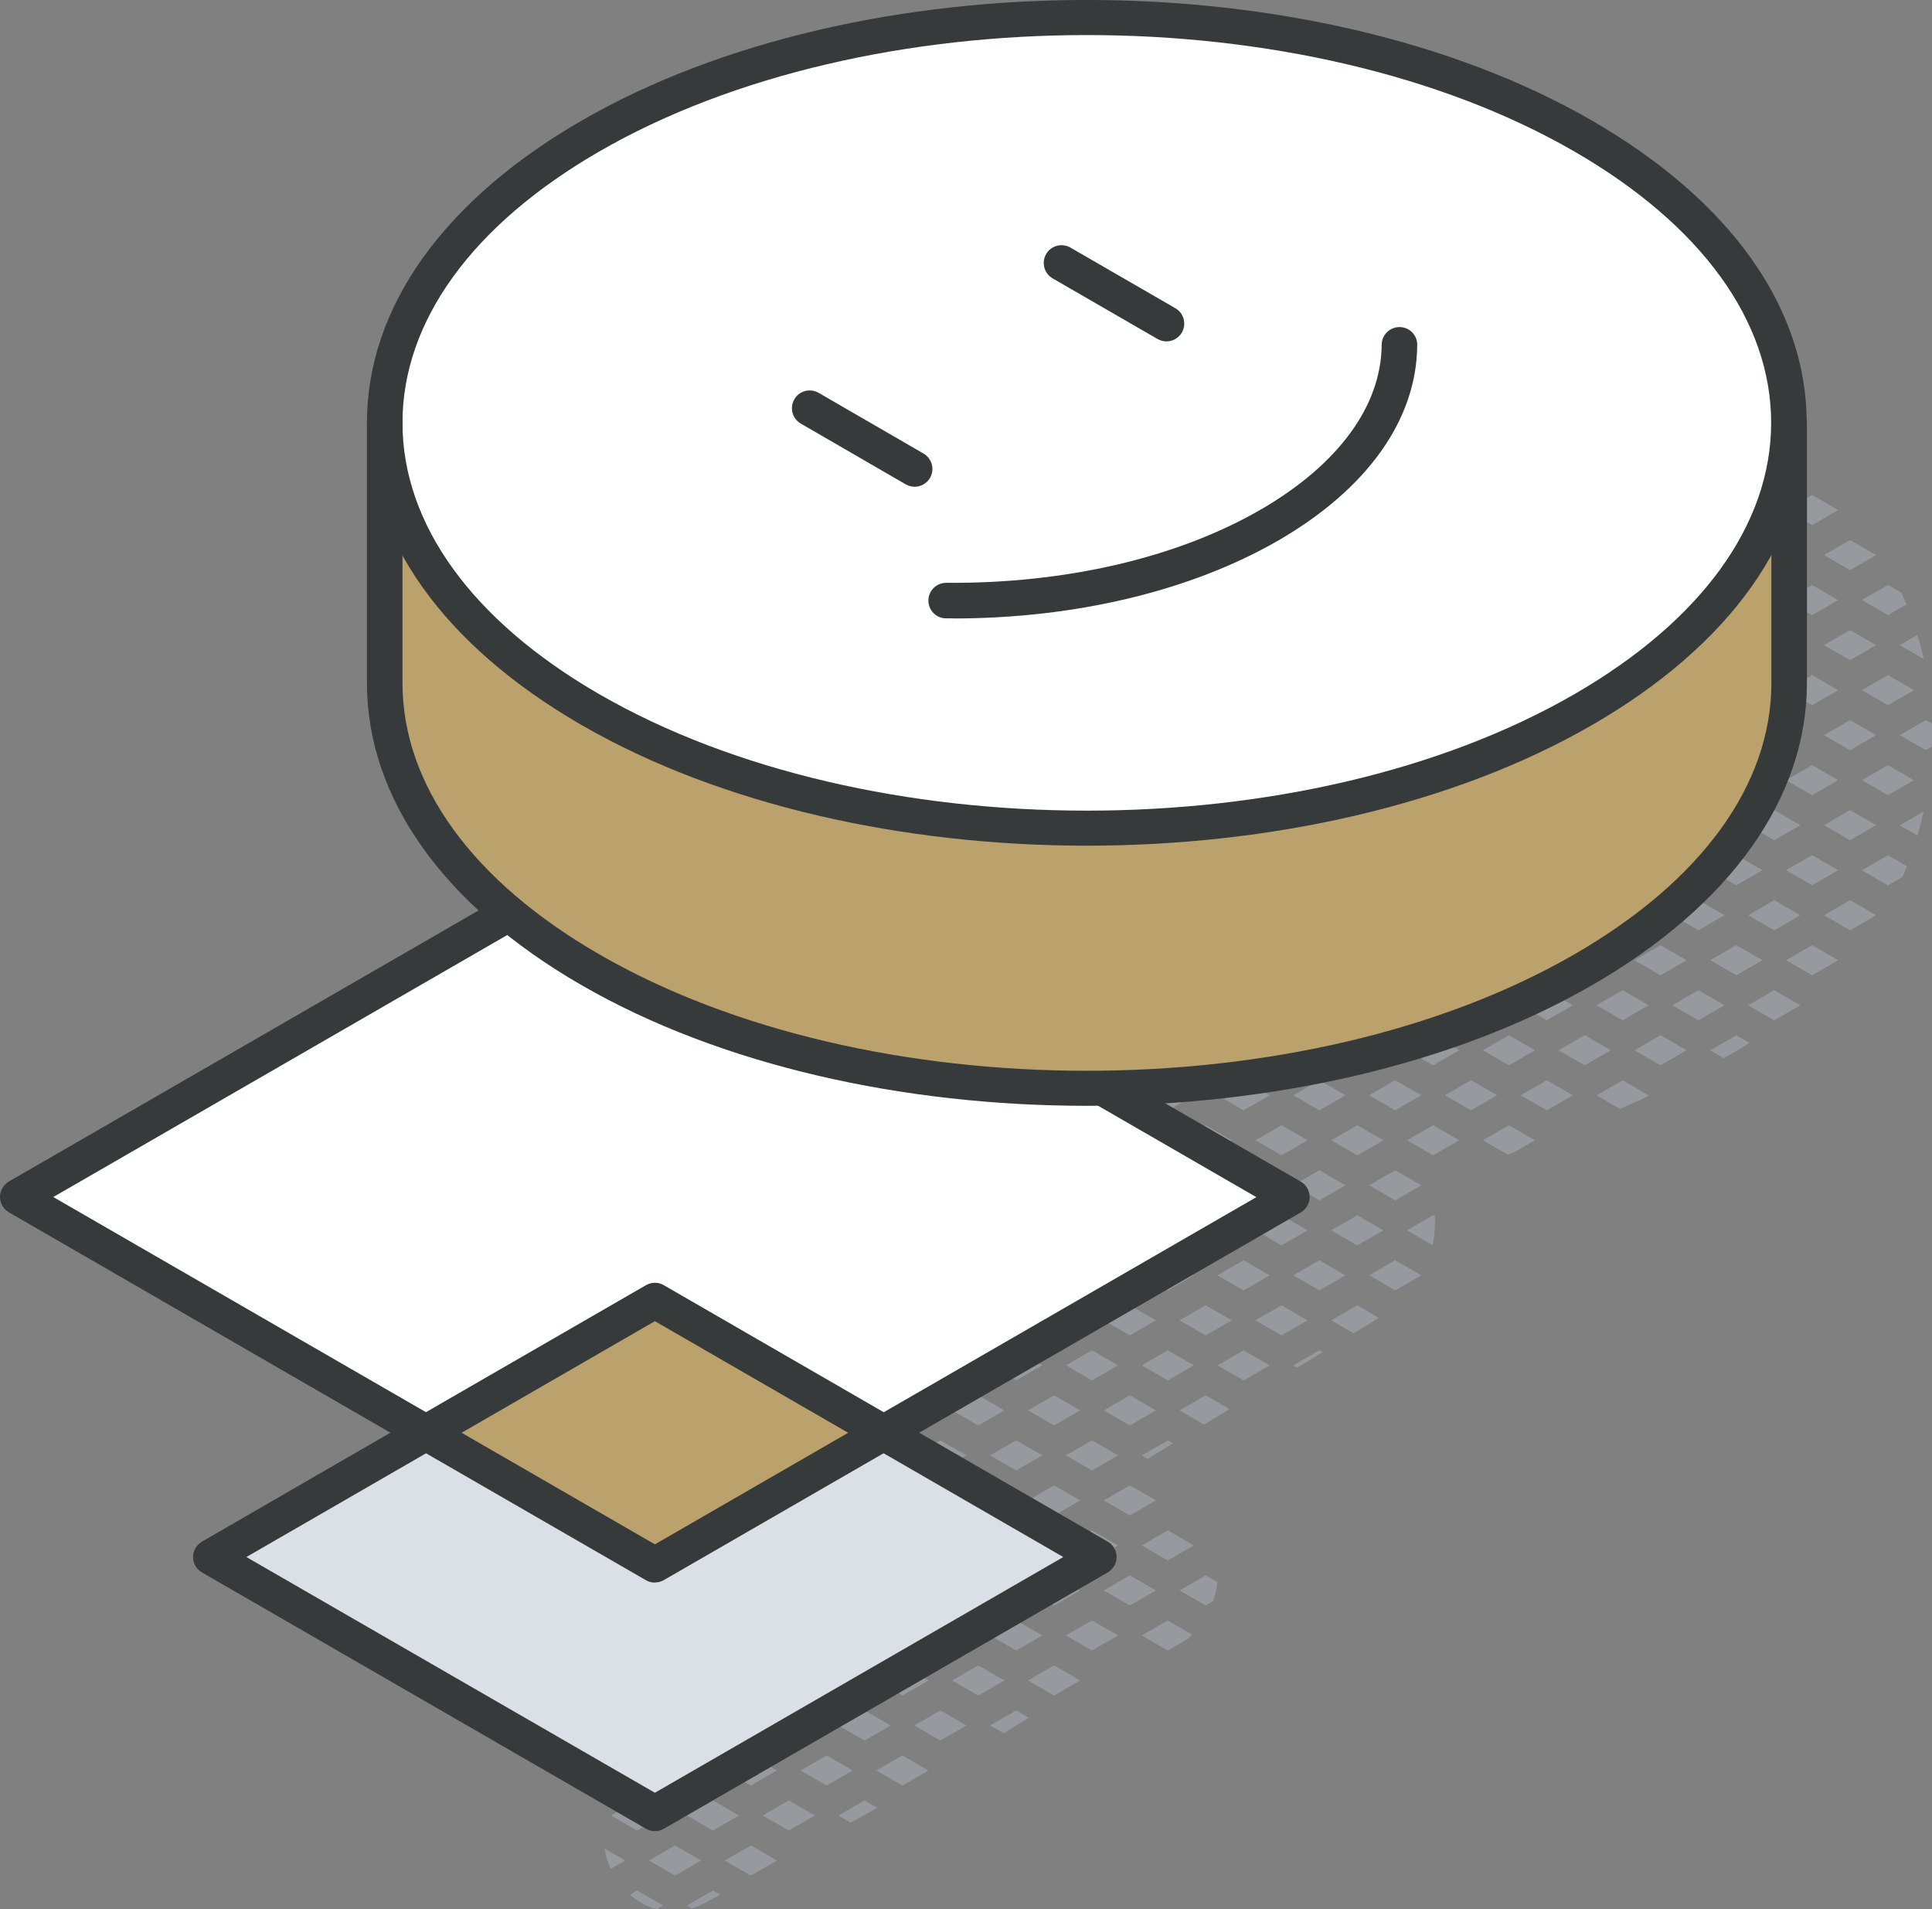 <svg xmlns="http://www.w3.org/2000/svg" id="Layer_2" viewBox="0 0 163.11 161.17"><rect x="0" y="0" width="163.11" height="161.17" fill="#808080" stroke="none"/><defs><style>.cls-1{fill:#fff;}.cls-2{fill:#969a9e;}.cls-3{fill:#bba16b;}.cls-4{fill:#dae0e5;}.cls-5{fill:#373a3a;}</style></defs><g id="icons"><g><g><path class="cls-2" d="M159.39,51.93l1.57-.91c-.14-.33-.3-.66-.45-.99l-1.12-.65-2.2,1.27,2.2,1.27Z"></path><polygon class="cls-2" points="159.39 56.99 157.19 58.26 159.39 59.53 161.59 58.26 159.39 56.99"></polygon><path class="cls-2" d="M162.41,55.63c-.15-.68-.33-1.36-.54-2.03l-1.49,.86,2.02,1.17Z"></path><polygon class="cls-2" points="157.19 65.86 159.39 67.13 161.59 65.86 159.39 64.59 157.19 65.86"></polygon><path class="cls-2" d="M162.59,63.33l.5-.29c.02-.65,.03-1.31,.01-1.96l-.51-.29-2.2,1.27,2.2,1.27Z"></path><path class="cls-2" d="M161,73.13l-1.61-.93-2.2,1.27,2.2,1.27,1.23-.71c.13-.3,.26-.59,.38-.9Z"></path><path class="cls-2" d="M162.4,68.51l-2.01,1.16,1.49,.86c.19-.67,.37-1.34,.52-2.02Z"></path><polygon class="cls-2" points="152.99 44.33 155.19 43.06 152.99 41.79 150.79 43.06 152.99 44.33"></polygon><polygon class="cls-2" points="150.79 50.66 152.99 51.93 155.19 50.66 152.99 49.39 150.79 50.66"></polygon><polygon class="cls-2" points="156.19 48.13 158.39 46.86 156.19 45.59 153.99 46.86 156.19 48.13"></polygon><polygon class="cls-2" points="156.19 60.79 153.99 62.06 156.19 63.33 158.39 62.06 156.19 60.79"></polygon><polygon class="cls-2" points="150.79 58.26 152.99 59.53 155.19 58.26 152.99 56.99 150.79 58.26"></polygon><polygon class="cls-2" points="153.99 54.46 156.19 55.73 158.39 54.46 156.19 53.19 153.99 54.46"></polygon><polygon class="cls-2" points="152.99 64.59 150.79 65.86 152.99 67.13 155.19 65.86 152.99 64.59"></polygon><polygon class="cls-2" points="156.19 75.99 153.99 77.26 156.19 78.53 158.39 77.26 156.19 75.99"></polygon><polygon class="cls-2" points="152.99 72.19 150.79 73.46 152.99 74.73 155.19 73.46 152.99 72.19"></polygon><polygon class="cls-2" points="156.19 68.39 153.99 69.66 156.19 70.93 158.39 69.66 156.19 68.39"></polygon><polygon class="cls-2" points="152.99 79.79 150.79 81.06 152.99 82.33 155.19 81.06 152.99 79.79"></polygon><polygon class="cls-2" points="147.59 46.86 149.79 48.13 151.99 46.86 149.79 45.59 147.59 46.86"></polygon><polygon class="cls-2" points="146.59 44.33 148.79 43.06 146.59 41.79 144.39 43.06 146.59 44.33"></polygon><polygon class="cls-2" points="141.19 46.86 143.39 48.13 145.59 46.86 143.39 45.59 141.19 46.86"></polygon><path class="cls-2" d="M151.04,39.82c-.77-.42-1.59-.79-2.43-1.14l-1.01,.59,2.2,1.27,1.25-.72Z"></path><polygon class="cls-2" points="143.39 40.53 145.59 39.26 143.39 37.99 141.19 39.26 143.39 40.53"></polygon><polygon class="cls-2" points="144.39 50.66 146.59 51.93 148.79 50.66 146.59 49.39 144.39 50.66"></polygon><polygon class="cls-2" points="147.59 62.06 149.79 63.33 151.99 62.06 149.79 60.79 147.59 62.06"></polygon><polygon class="cls-2" points="144.39 58.26 146.59 59.53 148.79 58.26 146.59 56.99 144.39 58.26"></polygon><polygon class="cls-2" points="141.19 62.06 143.39 63.33 145.59 62.06 143.39 60.79 141.19 62.06"></polygon><polygon class="cls-2" points="147.59 54.46 149.79 55.73 151.99 54.46 149.79 53.19 147.59 54.46"></polygon><polygon class="cls-2" points="141.19 54.46 143.39 55.73 145.59 54.46 143.39 53.19 141.19 54.46"></polygon><polygon class="cls-2" points="144.39 65.86 146.59 67.13 148.79 65.86 146.59 64.59 144.39 65.86"></polygon><polygon class="cls-2" points="149.79 75.99 147.59 77.26 149.79 78.53 151.99 77.26 149.79 75.99"></polygon><polygon class="cls-2" points="144.39 73.46 146.59 74.73 148.79 73.46 146.59 72.19 144.39 73.46"></polygon><polygon class="cls-2" points="149.79 68.39 147.59 69.66 149.79 70.93 151.99 69.66 149.79 68.39"></polygon><polygon class="cls-2" points="143.39 70.93 145.59 69.66 143.39 68.39 141.19 69.66 143.39 70.93"></polygon><polygon class="cls-2" points="146.59 82.33 148.79 81.06 146.59 79.79 144.39 81.06 146.59 82.33"></polygon><polygon class="cls-2" points="143.39 78.53 145.59 77.26 143.39 75.99 141.19 77.26 143.39 78.53"></polygon><path class="cls-2" d="M145.54,89.33c.73-.41,1.45-.84,2.16-1.29l-1.11-.64-2.2,1.27,1.15,.66Z"></path><polygon class="cls-2" points="149.79 83.59 147.59 84.86 149.79 86.13 151.99 84.86 149.79 83.59"></polygon><polygon class="cls-2" points="143.39 86.13 145.59 84.86 143.39 83.59 141.19 84.86 143.39 86.13"></polygon><polygon class="cls-2" points="140.19 44.33 142.39 43.06 140.19 41.79 137.99 43.06 140.19 44.33"></polygon><polygon class="cls-2" points="137.99 50.66 140.19 51.93 142.39 50.66 140.19 49.39 137.99 50.66"></polygon><polygon class="cls-2" points="137.99 58.26 140.19 59.53 142.39 58.26 140.19 56.99 137.99 58.26"></polygon><path class="cls-2" d="M142.39,65.86l-1.51-.87c-.23,.68-.58,1.32-1.03,1.94l.35,.2,2.2-1.27Z"></path><polygon class="cls-2" points="140.19 74.73 142.39 73.46 140.19 72.19 137.99 73.46 140.19 74.73"></polygon><polygon class="cls-2" points="140.19 82.33 142.39 81.06 140.19 79.79 137.99 81.06 140.19 82.33"></polygon><polygon class="cls-2" points="137.99 88.66 140.19 89.93 142.39 88.66 140.19 87.39 137.99 88.66"></polygon><polygon class="cls-2" points="134.79 46.86 136.99 48.13 139.19 46.86 136.99 45.59 134.79 46.86"></polygon><path class="cls-2" d="M135.99,43.06l-1.81-1.04c-.47,.57-.89,1.18-1.25,1.82l.85,.49,2.2-1.27Z"></path><path class="cls-2" d="M139.19,39.26l-.98-.57c-.72,.38-1.41,.84-2.05,1.36l.84,.48,2.2-1.27Z"></path><polygon class="cls-2" points="135.99 50.66 133.79 49.39 131.59 50.66 133.79 51.93 135.99 50.66"></polygon><polygon class="cls-2" points="136.99 55.73 139.19 54.46 136.99 53.19 134.79 54.46 136.99 55.73"></polygon><polygon class="cls-2" points="135.99 73.46 133.79 72.19 131.59 73.46 133.79 74.73 135.99 73.46"></polygon><path class="cls-2" d="M139.19,69.66l-1.21-.7c-.58,.52-1.21,1.01-1.84,1.48l.86,.5,2.2-1.27Z"></path><polygon class="cls-2" points="131.59 81.06 133.79 82.33 135.99 81.06 133.79 79.79 131.59 81.06"></polygon><polygon class="cls-2" points="136.99 78.53 139.19 77.26 136.99 75.99 134.79 77.26 136.99 78.53"></polygon><polygon class="cls-2" points="131.59 88.66 133.79 89.93 135.99 88.66 133.79 87.39 131.59 88.66"></polygon><polygon class="cls-2" points="134.79 84.86 136.99 86.13 139.19 84.86 136.99 83.59 134.79 84.86"></polygon><path class="cls-2" d="M136.77,93.61c.62-.27,1.24-.54,1.86-.82l.56-.32-2.2-1.27-2.2,1.27,1.98,1.14Z"></path><path class="cls-2" d="M131.87,46.34h0c-.12,.4-.21,.81-.28,1.22l1.2-.69-.92-.53Z"></path><polygon class="cls-2" points="127.39 82.33 129.59 81.06 127.39 79.79 125.19 81.06 127.39 82.33"></polygon><polygon class="cls-2" points="132.79 77.26 130.59 75.99 128.39 77.26 130.59 78.53 132.79 77.26"></polygon><polygon class="cls-2" points="125.19 88.66 127.39 89.93 129.59 88.66 127.39 87.39 125.19 88.66"></polygon><polygon class="cls-2" points="128.39 84.86 130.59 86.13 132.79 84.86 130.59 83.59 128.39 84.86"></polygon><path class="cls-2" d="M125.19,96.26l2.11,1.22c.19-.08,.38-.15,.58-.23l1.71-.99-2.2-1.27-2.2,1.27Z"></path><polygon class="cls-2" points="128.39 92.46 130.59 93.73 132.79 92.46 130.59 91.19 128.39 92.46"></polygon><polygon class="cls-2" points="123.19 81.06 120.99 79.79 118.79 81.06 120.99 82.33 123.19 81.06"></polygon><path class="cls-2" d="M126.39,77.26l-1.01-.58c-.78,.4-1.55,.81-2.34,1.19l1.14,.66,2.2-1.27Z"></path><polygon class="cls-2" points="118.79 88.66 120.99 89.93 123.19 88.66 120.99 87.39 118.79 88.66"></polygon><polygon class="cls-2" points="121.99 84.86 124.19 86.13 126.39 84.86 124.19 83.59 121.99 84.86"></polygon><polygon class="cls-2" points="118.79 96.26 120.99 97.53 123.19 96.26 120.99 94.99 118.79 96.26"></polygon><polygon class="cls-2" points="124.19 93.73 126.39 92.46 124.19 91.19 121.99 92.46 124.19 93.73"></polygon><path class="cls-2" d="M118.79,103.86l2.16,1.25c.17-.8,.23-1.62,.19-2.43l-.15-.09-2.2,1.27Z"></path><path class="cls-2" d="M116.79,81.06l-.35-.2c-.85,.36-1.69,.73-2.54,1.07l.7,.4,2.2-1.27Z"></path><polygon class="cls-2" points="112.39 88.66 114.59 89.93 116.79 88.66 114.59 87.39 112.39 88.66"></polygon><polygon class="cls-2" points="117.79 86.13 119.99 84.86 117.79 83.59 115.59 84.86 117.79 86.13"></polygon><polygon class="cls-2" points="112.39 96.26 114.59 97.53 116.79 96.26 114.59 94.99 112.39 96.26"></polygon><polygon class="cls-2" points="115.59 92.46 117.79 93.73 119.99 92.46 117.79 91.19 115.59 92.46"></polygon><polygon class="cls-2" points="112.39 103.86 114.59 105.13 116.79 103.86 114.59 102.59 112.39 103.86"></polygon><polygon class="cls-2" points="115.59 100.06 117.79 101.33 119.99 100.06 117.79 98.79 115.59 100.06"></polygon><polygon class="cls-2" points="112.39 111.46 114.27 112.55 116.41 111.25 114.59 110.19 112.39 111.46"></polygon><polygon class="cls-2" points="115.59 107.66 117.79 108.93 119.99 107.66 117.79 106.39 115.59 107.66"></polygon><polygon class="cls-2" points="108.19 89.93 110.39 88.66 108.19 87.39 105.99 88.66 108.19 89.93"></polygon><polygon class="cls-2" points="113.59 84.86 111.39 83.59 109.19 84.86 111.39 86.13 113.59 84.86"></polygon><polygon class="cls-2" points="105.99 96.26 108.19 97.53 110.39 96.26 108.19 94.99 105.99 96.26"></polygon><polygon class="cls-2" points="109.19 92.46 111.39 93.73 113.59 92.46 111.39 91.19 109.19 92.46"></polygon><polygon class="cls-2" points="105.99 103.86 108.19 105.13 110.39 103.86 108.19 102.59 105.99 103.86"></polygon><polygon class="cls-2" points="109.19 100.06 111.39 101.33 113.59 100.06 111.39 98.79 109.19 100.06"></polygon><polygon class="cls-2" points="109.19 115.26 109.52 115.46 111.66 114.15 111.39 113.99 109.19 115.26"></polygon><polygon class="cls-2" points="105.99 111.46 108.19 112.73 110.39 111.46 108.19 110.19 105.99 111.46"></polygon><polygon class="cls-2" points="109.19 107.66 111.39 108.93 113.59 107.66 111.39 106.39 109.19 107.66"></polygon><polygon class="cls-2" points="103.99 88.66 101.79 87.39 99.59 88.66 101.79 89.93 103.99 88.66"></polygon><path class="cls-2" d="M107.19,84.86l-.43-.25c-.91,.32-1.83,.64-2.75,.95l.97,.56,2.2-1.27Z"></path><polygon class="cls-2" points="99.59 96.26 101.79 97.53 103.99 96.26 101.79 94.99 99.59 96.26"></polygon><polygon class="cls-2" points="104.99 93.73 107.19 92.46 104.99 91.19 102.79 92.46 104.99 93.73"></polygon><polygon class="cls-2" points="99.59 103.86 101.79 105.13 103.99 103.86 101.79 102.59 99.59 103.86"></polygon><polygon class="cls-2" points="102.79 100.06 104.99 101.33 107.19 100.06 104.99 98.79 102.79 100.06"></polygon><polygon class="cls-2" points="102.79 115.26 104.99 116.53 107.19 115.26 104.99 113.99 102.79 115.26"></polygon><polygon class="cls-2" points="99.59 111.46 101.79 112.73 103.99 111.46 101.79 110.19 99.59 111.46"></polygon><polygon class="cls-2" points="104.99 108.93 107.19 107.66 104.99 106.39 102.79 107.66 104.99 108.93"></polygon><polygon class="cls-2" points="99.59 119.06 101.65 120.26 103.8 118.95 101.79 117.79 99.59 119.06"></polygon><path class="cls-2" d="M102.41,135.18c.19-.53,.31-1.07,.37-1.62l-.99-.57-2.2,1.27,2.2,1.27,.61-.36Z"></path><path class="cls-2" d="M97.59,88.66l-1.18-.68c-.2,.06-.4,.12-.59,.18-.74,.22-1.39,.52-2,.86l1.57,.91,2.2-1.27Z"></path><polygon class="cls-2" points="93.19 96.26 95.39 97.53 97.59 96.26 95.39 94.99 93.19 96.26"></polygon><polygon class="cls-2" points="96.39 92.46 98.59 93.73 100.79 92.46 98.59 91.19 96.39 92.46"></polygon><polygon class="cls-2" points="93.19 103.86 95.39 105.13 97.59 103.86 95.39 102.59 93.19 103.86"></polygon><polygon class="cls-2" points="96.39 100.06 98.59 101.33 100.79 100.06 98.59 98.79 96.39 100.06"></polygon><polygon class="cls-2" points="96.39 115.26 98.59 116.53 100.79 115.26 98.59 113.99 96.39 115.26"></polygon><polygon class="cls-2" points="95.39 112.73 97.59 111.46 95.39 110.19 93.19 111.46 95.39 112.73"></polygon><polygon class="cls-2" points="96.39 107.66 98.59 108.93 100.79 107.66 98.59 106.39 96.39 107.66"></polygon><polygon class="cls-2" points="95.39 120.33 97.59 119.06 95.39 117.79 93.19 119.06 95.39 120.33"></polygon><polygon class="cls-2" points="96.39 130.46 98.59 131.73 100.79 130.46 98.59 129.19 96.39 130.46"></polygon><polygon class="cls-2" points="93.19 126.66 95.39 127.93 97.59 126.66 95.39 125.39 93.19 126.66"></polygon><path class="cls-2" d="M96.39,122.86l.5,.29c.72-.43,1.43-.87,2.14-1.3l-.44-.25-2.2,1.27Z"></path><polygon class="cls-2" points="93.19 134.26 95.39 135.53 97.59 134.26 95.39 132.99 93.19 134.26"></polygon><path class="cls-2" d="M96.39,138.06l2.2,1.27,1.63-.94c.15-.13,.29-.26,.43-.4l-2.07-1.19-2.2,1.27Z"></path><path class="cls-2" d="M89.35,95.2c-.15,.74-.22,1.48-.19,2.23l2.03-1.17-1.84-1.06Z"></path><path class="cls-2" d="M94.39,92.46l-2.2-1.27-1.67,.96c-.09,.15-.17,.31-.26,.46l1.93,1.11,2.2-1.27Z"></path><polygon class="cls-2" points="89.99 100.06 92.19 101.33 94.39 100.06 92.19 98.79 89.99 100.06"></polygon><polygon class="cls-2" points="91.19 111.46 88.99 110.19 86.79 111.46 88.99 112.73 91.19 111.46"></polygon><polygon class="cls-2" points="92.19 108.93 94.39 107.66 92.19 106.39 89.99 107.66 92.19 108.93"></polygon><polygon class="cls-2" points="86.79 119.06 88.99 120.33 91.19 119.06 88.99 117.79 86.79 119.06"></polygon><polygon class="cls-2" points="92.19 116.53 94.39 115.26 92.19 113.99 89.99 115.26 92.19 116.53"></polygon><polygon class="cls-2" points="85.79 116.53 87.99 115.26 85.79 113.99 83.59 115.26 85.79 116.53"></polygon><polygon class="cls-2" points="89.99 130.46 92.19 131.73 94.39 130.46 92.19 129.19 89.99 130.46"></polygon><polygon class="cls-2" points="86.79 126.66 88.99 127.93 91.19 126.66 88.99 125.39 86.79 126.66"></polygon><polygon class="cls-2" points="85.79 129.19 83.59 130.46 85.79 131.73 87.99 130.46 85.79 129.19"></polygon><polygon class="cls-2" points="92.19 124.13 94.39 122.86 92.19 121.59 89.99 122.86 92.19 124.13"></polygon><polygon class="cls-2" points="86.79 134.26 88.99 135.53 91.19 134.26 88.99 132.99 86.79 134.26"></polygon><polygon class="cls-2" points="91.19 141.86 88.99 140.59 86.79 141.86 88.99 143.13 91.19 141.86"></polygon><polygon class="cls-2" points="92.19 139.33 94.39 138.06 92.19 136.79 89.99 138.06 92.19 139.33"></polygon><path class="cls-2" d="M84.79,111.46l-.84-.48c-.69,.44-1.38,.9-2.08,1.34l.71,.41,2.2-1.27Z"></path><polygon class="cls-2" points="85.79 121.59 83.59 122.86 85.79 124.13 87.99 122.86 85.79 121.59"></polygon><polygon class="cls-2" points="80.39 119.06 82.59 120.33 84.79 119.06 82.59 117.79 80.39 119.06"></polygon><polygon class="cls-2" points="80.39 126.66 82.59 127.93 84.79 126.66 82.59 125.39 80.39 126.66"></polygon><polygon class="cls-2" points="85.79 136.79 83.59 138.06 85.79 139.33 87.99 138.06 85.79 136.79"></polygon><polygon class="cls-2" points="80.39 134.26 82.59 135.53 84.79 134.26 82.59 132.99 80.39 134.26"></polygon><path class="cls-2" d="M85.79,144.39l-2.2,1.27,1.15,.66c.7-.44,1.4-.88,2.11-1.32l-1.06-.61Z"></path><polygon class="cls-2" points="84.79 141.86 82.59 140.59 80.39 141.86 82.59 143.13 84.79 141.86"></polygon><polygon class="cls-2" points="78.39 119.06 76.19 117.79 73.99 119.06 76.19 120.33 78.39 119.06"></polygon><path class="cls-2" d="M81.59,115.26l-2.2-1.27-.8,.46h0c-.44,.28-.88,.57-1.32,.85l2.12,1.22,2.2-1.27Z"></path><polygon class="cls-2" points="77.19 130.46 79.39 131.73 81.59 130.46 79.39 129.19 77.19 130.46"></polygon><polygon class="cls-2" points="73.99 126.66 76.19 127.93 78.39 126.66 76.19 125.39 73.99 126.66"></polygon><polygon class="cls-2" points="77.19 122.86 79.39 124.13 81.59 122.86 79.39 121.59 77.19 122.86"></polygon><polygon class="cls-2" points="77.19 145.66 79.39 146.93 81.59 145.66 79.39 144.39 77.19 145.66"></polygon><polygon class="cls-2" points="73.99 141.86 76.19 143.13 78.39 141.86 76.19 140.59 73.99 141.86"></polygon><polygon class="cls-2" points="77.19 138.06 79.39 139.33 81.59 138.06 79.39 136.79 77.19 138.06"></polygon><polygon class="cls-2" points="76.19 150.73 78.39 149.46 76.19 148.19 73.99 149.46 76.19 150.73"></polygon><path class="cls-2" d="M71.43,130.1c.49,.57,1.11,1.07,1.85,1.47l1.91-1.1-2.2-1.27-1.56,.9Z"></path><path class="cls-2" d="M71.99,126.66l-2.18-1.26c0,.8,.1,1.58,.33,2.33l1.85-1.07Z"></path><polygon class="cls-2" points="72.99 124.13 75.19 122.86 72.99 121.59 70.79 122.86 72.99 124.13"></polygon><path class="cls-2" d="M71.99,141.86l-1.83-1.06c-.73,.43-1.45,.86-2.18,1.28l1.81,1.04,2.2-1.27Z"></path><path class="cls-2" d="M75.19,138.06l-.1-.06s-1.52,.82-2.26,1.24l.15,.09,2.2-1.27Z"></path><polygon class="cls-2" points="67.59 149.46 69.79 150.73 71.99 149.46 69.79 148.19 67.59 149.46"></polygon><polygon class="cls-2" points="72.99 146.93 75.19 145.66 72.99 144.39 70.79 145.66 72.99 146.93"></polygon><polygon class="cls-2" points="71.82 153.86 74.06 152.61 72.99 151.99 70.79 153.26 71.82 153.86"></polygon><polygon class="cls-2" points="63.39 150.73 65.59 149.46 63.39 148.19 61.19 149.46 63.39 150.73"></polygon><polygon class="cls-2" points="68.79 145.66 66.59 144.39 64.39 145.66 66.59 146.93 68.79 145.66"></polygon><polygon class="cls-2" points="61.19 157.06 63.39 158.33 65.59 157.06 63.39 155.79 61.19 157.06"></polygon><polygon class="cls-2" points="64.39 153.26 66.59 154.53 68.79 153.26 66.59 151.99 64.39 153.26"></polygon><polygon class="cls-2" points="59.19 149.46 57.34 148.4 55.17 149.68 56.99 150.73 59.19 149.46"></polygon><polygon class="cls-2" points="62.39 145.66 62.16 145.53 59.99 146.82 60.19 146.93 62.39 145.66"></polygon><polygon class="cls-2" points="54.79 157.06 56.99 158.33 59.19 157.06 56.99 155.79 54.79 157.06"></polygon><polygon class="cls-2" points="57.99 153.26 60.19 154.53 62.39 153.26 60.19 151.99 57.99 153.26"></polygon><path class="cls-2" d="M60.79,159.94l-.6-.35-2.2,1.27,.41,.24c.42-.13,.84-.3,1.27-.54l1.13-.62Z"></path><path class="cls-2" d="M53.18,159.95c.66,.57,1.43,1,2.28,1.22l.53-.31-2.2-1.27-.61,.35Z"></path><path class="cls-2" d="M52.79,157.06l-1.75-1.01c.09,.59,.26,1.18,.52,1.72l1.23-.71Z"></path><polygon class="cls-2" points="53.79 154.53 55.99 153.26 53.79 151.99 51.59 153.26 53.79 154.53"></polygon></g><g><g><g><polygon class="cls-1" points="109.06 101.06 74.61 120.95 55.29 109.8 35.97 120.95 1.5 101.05 55.29 70 109.06 101.06"></polygon><polygon class="cls-4" points="92.76 131.44 55.29 153.08 17.8 131.44 35.97 120.95 55.29 132.1 74.61 120.95 92.76 131.44"></polygon><polygon class="cls-3" points="74.61 120.95 55.29 132.1 35.97 120.95 55.29 109.8 74.61 120.95"></polygon></g><g><path class="cls-5" d="M55.29,133.6c-.26,0-.52-.07-.75-.2l-19.32-11.15h0L.75,102.34c-.46-.27-.75-.76-.75-1.3s.29-1.03,.75-1.3l53.79-31.04c.46-.27,1.04-.27,1.5,0l53.78,31.05c.46,.27,.75,.76,.75,1.3s-.29,1.03-.75,1.3l-53.78,31.04c-.23,.13-.49,.2-.75,.2Zm-18.57-13.95l18.57,10.72,50.78-29.31-50.78-29.32L4.5,101.05l32.22,18.6Z"></path><path class="cls-5" d="M55.29,154.58c-.26,0-.52-.07-.75-.2l-37.49-21.64c-.46-.27-.75-.76-.75-1.3s.29-1.03,.75-1.3l18.17-10.5h0l19.32-11.15c.46-.27,1.04-.27,1.5,0l37.48,21.65c.46,.27,.75,.76,.75,1.3s-.29,1.03-.75,1.3l-37.48,21.64c-.23,.13-.49,.2-.75,.2Zm-34.49-23.14l34.49,19.9,34.48-19.9-34.48-19.91-34.49,19.91Z"></path></g></g><g><g><path class="cls-3" d="M151.05,35.69v21.96c0,8.77-5.8,17.53-17.38,24.21-23.15,13.37-60.69,13.37-83.83,0-11.58-6.68-17.36-15.44-17.36-24.21v-21.96c0,8.76,5.78,17.52,17.36,24.21,23.14,13.37,60.68,13.37,83.83,0,11.58-6.69,17.36-15.45,17.36-24.21h.02Z"></path><path class="cls-1" d="M133.67,11.49c11.58,6.69,17.36,15.44,17.36,24.2s-5.78,17.52-17.36,24.21c-23.15,13.37-60.69,13.37-83.83,0-11.58-6.69-17.36-15.45-17.36-24.21s5.78-17.51,17.36-24.2c23.14-13.37,60.69-13.37,83.83,0Z"></path></g><g><path class="cls-5" d="M91.75,71.39c-15.45,0-30.9-3.4-42.66-10.19-11.68-6.75-18.11-15.81-18.11-25.51s6.43-18.75,18.11-25.5c23.53-13.59,61.81-13.59,85.33,0,11.68,6.75,18.11,15.8,18.11,25.5s-6.43,18.76-18.11,25.51c-11.76,6.79-27.22,10.19-42.67,10.19Zm0-68.43c-14.91,0-29.82,3.28-41.16,9.83-10.71,6.19-16.61,14.32-16.61,22.9s5.9,16.72,16.61,22.91c22.7,13.11,59.63,13.11,82.33,0,10.71-6.19,16.61-14.32,16.61-22.91s-5.9-16.71-16.61-22.9c-11.35-6.56-26.26-9.83-41.16-9.83Z"></path><path class="cls-5" d="M80.46,52.2c-.2,0-.39,0-.59,0-.83,0-1.49-.68-1.49-1.51,0-.82,.68-1.49,1.5-1.49h.01c10.03,.08,19.47-2.1,26.51-6.16,6.57-3.8,10.21-8.75,10.25-13.94,0-.82,.68-1.49,1.5-1.49h.01c.83,0,1.5,.68,1.49,1.51-.04,6.3-4.21,12.16-11.75,16.52-7.37,4.24-17.09,6.57-27.45,6.57Z"></path><path class="cls-5" d="M77.22,41.09c-.26,0-.51-.07-.75-.2l-8.86-5.13c-.72-.42-.96-1.33-.55-2.05s1.33-.96,2.05-.55l8.86,5.13c.72,.42,.96,1.33,.55,2.05-.28,.48-.78,.75-1.3,.75Z"></path><path class="cls-5" d="M98.48,28.82c-.25,0-.51-.07-.75-.2l-8.86-5.12c-.72-.41-.96-1.33-.55-2.05,.41-.72,1.33-.96,2.05-.55l8.86,5.12c.72,.41,.96,1.33,.55,2.05-.28,.48-.78,.75-1.3,.75Z"></path><path class="cls-5" d="M91.75,93.35c-15.45,0-30.9-3.4-42.66-10.19-11.68-6.74-18.11-15.8-18.11-25.51v-21.96c0-.83,.67-1.5,1.5-1.5s1.5,.67,1.5,1.5v21.96c0,8.59,5.9,16.73,16.61,22.91,22.69,13.11,59.63,13.11,82.33,0,10.73-6.19,16.63-14.32,16.63-22.91v-21.96c0-.83,.67-1.5,1.5-1.5s1.5,.67,1.5,1.5v21.96c0,9.71-6.44,18.76-18.13,25.51-11.76,6.79-27.22,10.19-42.67,10.19Z"></path></g></g></g></g></g></svg>